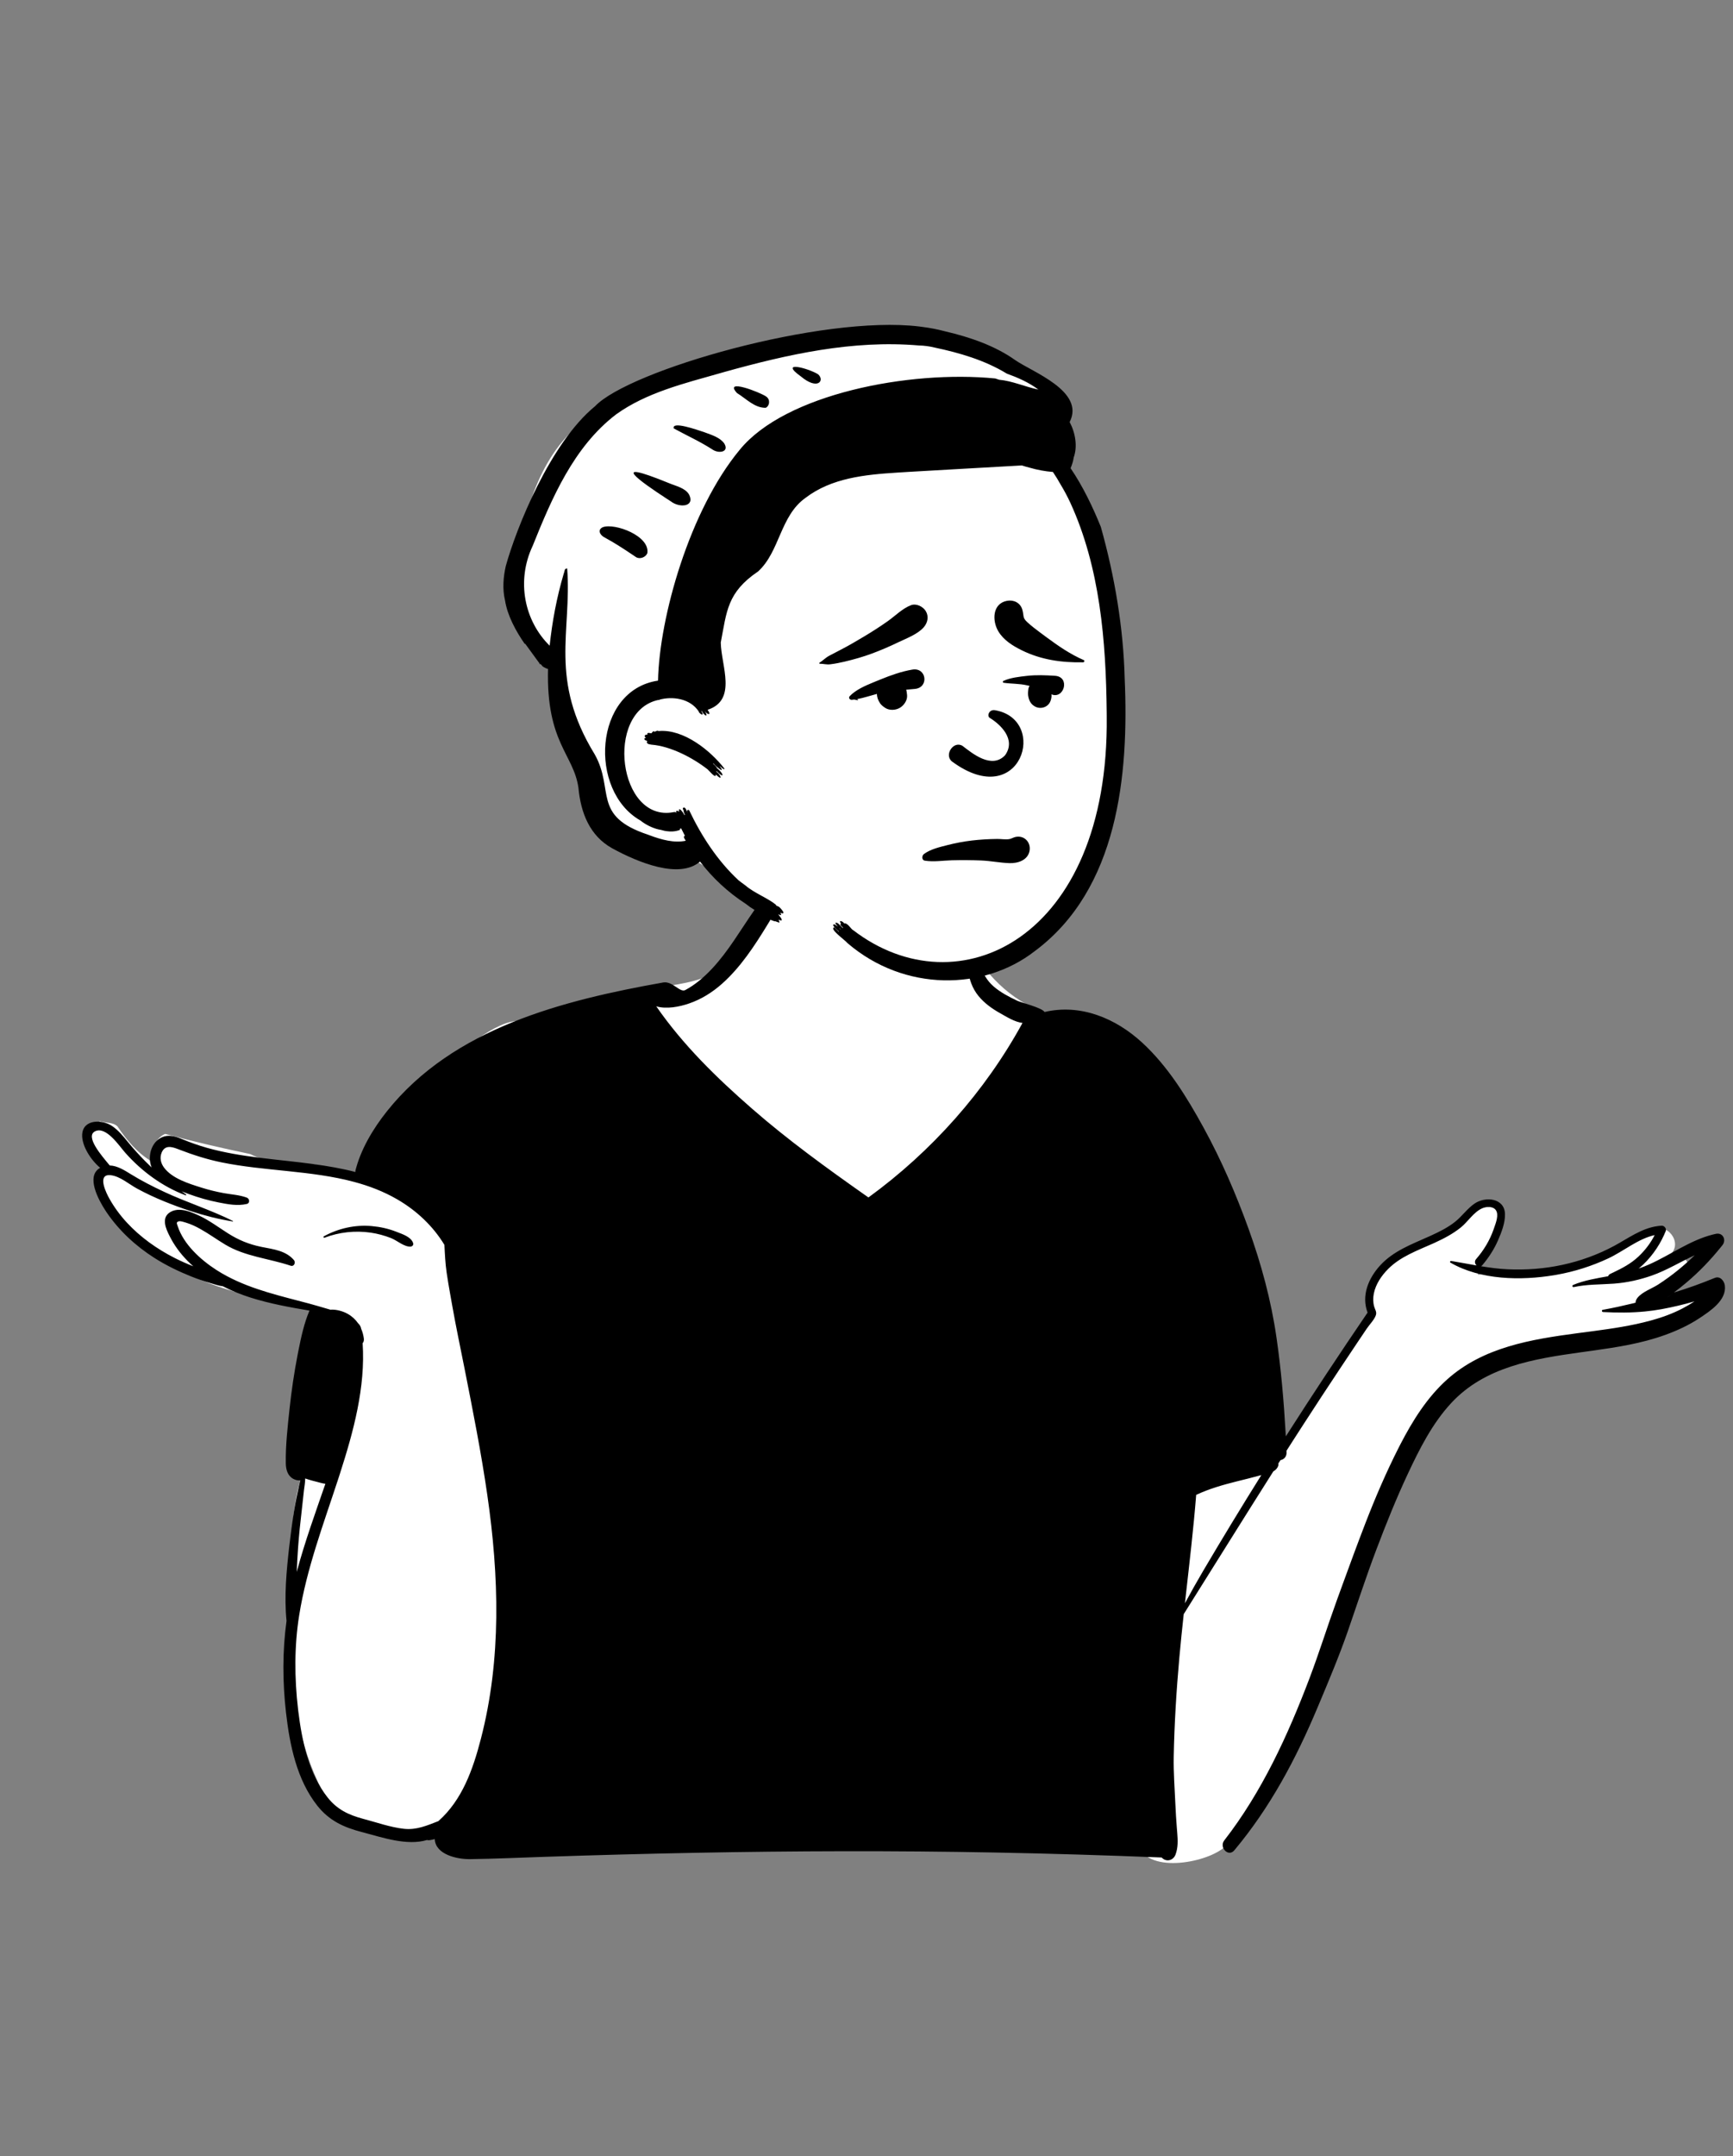 <svg width="185" height="230" viewBox="0 0 185 230" fill="none" xmlns="http://www.w3.org/2000/svg">
<rect x="0" y="0" width="185" height="230" fill="#808080" stroke="none"/>
<path fill-rule="evenodd" clip-rule="evenodd" d="M175.215 138.384C176.757 137.581 178.262 136.71 179.744 135.803C180.788 135.18 179.864 133.613 178.793 134.18C178.246 134.469 177.701 134.762 177.154 135.05C177.585 134.68 177.984 134.278 178.342 133.839L178.317 133.815C179.696 132.583 177.924 130.258 176.356 131.27C174.972 132.27 173.576 133.29 171.988 133.948C168.699 135.338 165.07 135.568 161.54 135.608C160.248 135.512 159.014 135.735 157.76 135.983C158.252 134.018 159.482 132.534 160.134 130.631C160.616 128.709 157.833 127.4 156.846 129.247C156.604 129.701 156.373 130.16 156.148 130.621C154.016 132.554 150.456 132.383 148.306 134.458C147.082 135.542 146.482 137.012 146.246 138.487C146.085 139.489 146.335 140.493 145.727 141.38C142.789 145.523 138.146 152.07 135.789 156.628C134.119 145.796 129.662 132.398 125.057 122.494C123.534 119.326 121.792 116.231 119.506 113.546C119.765 112.65 118.85 111.061 118.268 111.55C116.477 109.37 113.312 108.805 110.766 107.721C107.33 106.257 104.479 103.213 103.078 99.753C101.277 93.165 96.845 92.328 90.697 92.619C84.814 92.612 80.461 95.12 79.177 101.089C76.57 105.62 70.412 104.87 65.982 106.07C62.736 106.809 59.585 107.952 56.59 109.403C53.259 106.254 41.329 119.471 40.245 122.872C40.883 122.995 41.518 123.144 42.147 123.325C42.706 123.486 42.471 124.329 41.907 124.194C41.204 124.026 40.496 123.91 39.786 123.83C39.764 123.898 39.745 123.965 39.731 124.031C39.651 124.026 39.572 124.019 39.492 124.014C39.669 124.106 39.839 124.212 40.005 124.349C40.406 124.681 39.884 125.322 39.458 125.057C39.056 124.758 38.53 124.805 38.049 124.705C38.02 125.692 34.487 124.588 33.938 124.261C31.499 123.956 28.989 124.283 26.712 123.11C23.682 122.474 20.629 121.771 17.634 120.961C16.84 121.269 16.095 122.372 16.725 123.181C17.079 123.549 16.624 124.151 16.178 123.889C14.681 123.011 13.524 121.641 12.543 120.164C12.081 119.7 11.261 119.8 10.641 119.607C10.558 119.756 10.509 119.921 10.51 120.091C7.878 120.523 9.755 123.388 11.078 124.281C10.376 124.736 10.35 125.628 10.411 126.373C10.262 126.639 10.213 126.967 10.342 127.265C10.837 128.402 11.908 129.359 12.721 130.28C13.62 131.297 14.421 132.32 15.515 133.144C19.683 136.311 24.712 138.081 29.872 138.774C31.704 139.054 34.339 139.483 35.474 141.027C35.195 142.86 34.684 144.617 34.221 146.404C33.572 148.776 33.617 151.26 33.608 153.678C33.517 153.605 33.343 153.62 33.318 153.758C33.167 154.761 33.054 155.786 32.443 156.628C31.907 158.194 31.551 159.865 31.35 161.51C30.548 169.311 30.356 177.342 32.166 185.022C32.864 187.871 34 190.578 35.547 193.072C36.009 193.815 36.75 194.033 37.416 193.887C39.646 195.041 42.454 195.411 44.857 195.118C53.049 192.807 50.195 198.373 61.68 196.668C81.506 194.151 101.542 199.098 121.325 196.193C121.813 199.945 128.191 198.869 130.407 197.283C137.05 192.36 140.349 176.775 143.683 168.869C145.975 162.638 149.812 151.601 154.838 147.42C156.345 146.245 158.166 145.626 159.989 145.127C166.791 143.38 173.619 141.728 180.434 140.029C181.59 139.746 181.382 137.781 180.147 137.907C178.506 138.075 176.861 138.226 175.215 138.384Z" fill="white"/>
<path fill-rule="evenodd" clip-rule="evenodd" d="M23.791 137.215C23.331 137.158 22.879 136.994 22.431 136.865C21.746 136.666 21.074 136.433 20.414 136.168C19.05 135.623 17.727 134.98 16.486 134.192C14.483 132.918 12.713 131.286 11.377 129.32L11.286 129.183C10.524 128.026 9.117 125.456 10.694 124.578C9.678 123.732 8.718 122.212 8.772 121.038C8.848 119.379 10.89 119.402 11.945 120.105C12.636 120.566 13.154 121.211 13.673 121.846C14.248 122.551 14.862 123.223 15.5 123.87C15.67 124.041 15.841 124.208 16.015 124.373L16.19 124.537C16.163 124.473 16.139 124.407 16.117 124.339C15.765 123.245 16.185 121.822 17.283 121.321C17.954 121.014 18.651 121.201 19.302 121.462L19.402 121.502C20.278 121.864 21.165 122.183 22.077 122.44C25.795 123.486 29.676 123.66 33.485 124.182C34.953 124.384 36.448 124.639 37.908 125.014C38.465 122.657 39.83 120.398 41.311 118.539C48.404 109.646 60.102 106.707 70.803 104.805C71.778 104.632 72.587 105.92 73.154 105.615C74.23 105.039 75.177 104.223 76.008 103.336C77.78 101.444 79.037 99.219 80.513 97.111C81.243 96.07 82.923 97.002 82.246 98.12L81.914 98.666C80.548 100.903 79.035 103.209 77.075 104.944C76.034 105.866 74.878 106.593 73.556 107.048C72.555 107.392 71.151 107.681 70.055 107.348L69.923 107.157C69.967 107.221 70.011 107.284 70.055 107.348C72.915 111.478 76.503 114.974 80.285 118.273C84.101 121.602 88.219 124.582 92.361 127.496L92.706 127.739C99.454 122.833 105.155 116.434 109.154 109.123C108.316 109.022 107.487 108.487 106.77 108.088C105.908 107.605 105.096 107.028 104.464 106.26C103.087 104.587 103.266 102.431 103.017 100.401C103.002 100.275 103.169 100.244 103.246 100.307C103.993 100.925 104.255 101.938 104.566 102.812C104.91 103.774 105.298 104.567 106.085 105.243C106.818 105.873 107.712 106.337 108.581 106.749C109.029 106.961 111.252 107.505 111.506 107.956C115.347 107.057 119.089 108.61 121.936 111.229C124.686 113.76 126.705 117.051 128.487 120.299C130.388 123.765 131.946 127.377 133.289 131.091C134.649 134.86 135.693 138.711 136.266 142.678C136.75 146.022 137.047 149.419 137.239 152.801L137.263 153.223C140.105 148.778 143.017 144.379 145.99 140.019C145.314 138.22 146.062 136.384 147.328 134.994C148.731 133.457 150.672 132.743 152.528 131.911L152.772 131.801C153.666 131.395 154.558 130.947 155.33 130.337C156.074 129.749 156.62 128.939 157.403 128.398C158.541 127.608 160.606 127.776 160.659 129.5C160.686 130.447 160.278 131.485 159.905 132.336C159.482 133.298 158.912 134.169 158.234 134.97C158.203 135.008 158.169 135.037 158.134 135.061L158.108 135.077C159.044 135.232 159.988 135.356 160.95 135.4C162.89 135.488 164.851 135.346 166.751 134.937C168.696 134.52 170.58 133.842 172.33 132.897C173.824 132.09 175.209 131.046 176.907 130.8C177.064 130.776 177.222 130.761 177.384 130.752C177.655 130.737 177.926 131.055 177.819 131.322C177.761 131.469 177.699 131.614 177.631 131.761C177.044 133.05 176.144 134.3 175.021 135.249L174.934 135.322C175.33 135.185 175.72 135.032 176.103 134.859C178.36 133.847 180.407 132.316 182.826 131.701C182.94 131.671 183.056 131.644 183.172 131.619C183.92 131.458 184.315 132.268 183.875 132.824C183.804 132.914 183.734 133.002 183.66 133.091C182.581 134.426 181.39 135.665 180.077 136.778C179.627 137.159 179.164 137.529 178.691 137.881C178.492 138.031 178.291 138.177 178.089 138.321L177.989 138.391C178.226 138.225 178.459 138.055 178.691 137.881C180.172 137.434 181.632 136.904 183.061 136.318C183.628 136.085 184.069 136.658 184.13 137.129C184.331 138.708 182.573 139.85 181.429 140.609C180.282 141.371 179.019 141.95 177.726 142.415C175.24 143.311 172.629 143.717 170.022 144.082L168.755 144.257C163.743 144.956 158.508 145.791 154.912 149.678C152.896 151.857 151.533 154.563 150.285 157.226C149.038 159.887 147.944 162.617 146.905 165.363C145.829 168.204 144.891 171.098 143.895 173.968C142.98 176.604 141.886 179.206 140.804 181.781L140.633 182.187C138.334 187.661 135.589 192.816 131.762 197.386C131.132 198.14 130.112 197.069 130.695 196.322C134.698 191.179 137.482 185.11 139.781 179.056C140.827 176.302 141.703 173.481 142.709 170.711L143.307 169.066C144.106 166.873 144.912 164.682 145.752 162.506C146.817 159.753 147.986 157.033 149.324 154.401L149.466 154.124C150.777 151.585 152.333 149.083 154.475 147.162C158.332 143.703 163.463 142.873 168.424 142.215L169.985 142.01C172.082 141.732 174.186 141.426 176.225 140.867C177.402 140.546 178.552 140.135 179.633 139.567C180.064 139.342 180.484 139.095 180.89 138.825C179.731 139.164 178.555 139.441 177.359 139.659C176.773 139.765 176.194 139.845 175.616 139.901C174.127 140.048 172.65 140.042 171.125 139.962C170.996 139.954 170.954 139.752 171.092 139.727C172.154 139.538 173.217 139.303 174.276 139.048L174.594 138.97C174.6 138.795 174.669 138.609 174.813 138.432C175.34 137.793 176.341 137.465 177.035 137.014C177.762 136.541 178.467 136.031 179.138 135.485C179.752 134.986 180.342 134.457 180.91 133.905L181.08 133.739C181.023 133.794 180.967 133.85 180.91 133.905C179.377 134.611 177.925 135.515 176.325 136.073C175.053 136.519 173.719 136.819 172.373 136.925L172.29 136.932L172.206 136.937C170.802 137.038 169.388 136.997 168.005 137.301C167.85 137.335 167.802 137.128 167.94 137.069C169.149 136.568 170.406 136.375 171.676 136.141C171.703 136.042 171.773 135.953 171.893 135.896L172.218 135.742C173.186 135.278 174.088 134.81 174.893 134.058C175.604 133.394 176.195 132.617 176.639 131.755C174.862 132.144 173.301 133.487 171.684 134.241C169.923 135.065 168.059 135.656 166.144 135.992L165.926 136.03C162.348 136.625 158.045 136.549 154.84 134.694C154.737 134.634 154.811 134.498 154.917 134.514C155.826 134.663 156.726 134.838 157.626 134.994C157.45 134.834 157.372 134.546 157.575 134.315C158.383 133.391 159.023 132.336 159.431 131.181L159.51 130.955C159.698 130.419 160.016 129.587 159.691 129.104C159.381 128.644 158.651 128.707 158.215 128.902C157.307 129.31 156.703 130.329 155.939 130.944C155.105 131.616 154.156 132.114 153.185 132.559L152.98 132.652C151.301 133.405 149.507 134.039 148.186 135.368C147.476 136.082 146.865 136.975 146.66 137.976C146.567 138.435 146.567 138.907 146.69 139.362C146.788 139.718 146.993 139.937 146.875 140.298C146.722 140.765 146.178 141.323 145.898 141.738C145.573 142.219 145.25 142.7 144.926 143.182C144.28 144.145 143.637 145.111 142.995 146.076C141.709 148.008 140.437 149.95 139.176 151.897C138.765 152.531 138.356 153.166 137.948 153.802L137.338 154.755L137.015 155.258L136.465 156.12C136.484 156.2 136.483 156.284 136.457 156.358C136.363 156.624 136.188 156.806 135.969 156.938L135.93 156.961C132.718 162.021 129.557 167.115 126.364 172.188C126.194 173.736 126.035 175.286 125.896 176.836C125.582 180.343 125.366 183.86 125.297 187.381C125.264 189.086 125.401 190.801 125.475 192.503C125.511 193.316 125.56 194.128 125.625 194.939L125.672 195.515C125.736 196.305 125.772 197.09 125.487 197.843C125.234 198.505 124.463 198.653 124.007 198.149C118.057 197.911 112.102 197.729 106.147 197.617C95.488 197.413 84.825 197.444 74.164 197.65C68.81 197.753 63.454 197.899 58.101 198.079C55.464 198.166 52.825 198.289 50.187 198.325C48.765 198.344 46.527 197.828 46.413 196.234L46.41 196.185C46.232 196.233 46.048 196.272 45.86 196.301C45.777 196.314 45.696 196.31 45.622 196.293L45.585 196.283C43.466 196.927 40.785 196.008 38.771 195.473L38.605 195.429C36.683 194.929 35.138 194.215 33.878 192.628C31.673 189.848 30.921 186.115 30.529 182.675C30.162 179.437 30.141 176.14 30.588 172.908C30.324 170.275 30.582 167.558 30.881 164.939C31.029 163.645 31.202 162.351 31.41 161.064C31.526 160.345 31.678 159.634 31.833 158.925C31.895 158.641 31.946 158.336 32.025 158.041L32.06 157.915C31.819 157.946 31.556 157.894 31.301 157.755C30.696 157.423 30.52 156.752 30.509 156.11C30.476 154.175 30.708 152.184 30.913 150.26C31.119 148.34 31.402 146.412 31.772 144.516L31.868 144.027C32.149 142.608 32.47 141.144 33.035 139.811C30.911 139.451 28.794 139.068 26.733 138.417C25.727 138.097 24.737 137.7 23.791 137.215ZM134.649 157.357C134.616 157.364 134.585 157.373 134.553 157.382C133.704 157.619 132.846 157.82 131.991 158.037C130.513 158.407 129.068 158.821 127.694 159.465C127.406 163.087 126.979 166.697 126.573 170.309L126.492 171.031C127.115 169.879 127.754 168.735 128.421 167.606C130.451 164.162 132.528 160.746 134.649 157.357ZM32.578 157.716C32.582 158.146 32.492 158.593 32.444 159.007C32.365 159.679 32.302 160.355 32.222 161.027C32.06 162.377 31.922 163.729 31.821 165.085C31.756 165.951 31.714 166.82 31.676 167.688C32.53 164.509 33.66 161.399 34.735 158.284C34.555 158.265 34.372 158.221 34.182 158.171L33.863 158.086C33.675 158.037 33.065 157.888 32.578 157.716ZM137.338 154.755L137.344 154.898C137.366 155.403 137.062 155.689 136.694 155.762C136.907 155.426 137.123 155.09 137.338 154.755ZM39.675 130.792C40.574 130.872 41.454 131.062 42.294 131.392L42.375 131.424C42.997 131.663 43.905 131.963 44.108 132.624C44.165 132.812 44.012 132.966 43.836 132.981C43.161 133.035 42.367 132.315 41.742 132.072C41.047 131.802 40.318 131.601 39.58 131.494C37.923 131.253 36.195 131.436 34.636 132.037C34.544 132.073 34.486 131.928 34.569 131.884C36.141 131.032 37.888 130.635 39.675 130.792ZM20.632 135.083C20.528 134.991 20.424 134.895 20.322 134.8C19.515 134.039 18.8 133.151 18.271 132.175L18.132 131.91C17.701 131.079 17.171 129.894 18.184 129.295C18.789 128.936 19.518 129.026 20.192 129.244C20.236 129.257 20.28 129.272 20.323 129.287C20.624 129.392 20.915 129.518 21.174 129.638C22.298 130.153 23.29 130.902 24.329 131.562C25.454 132.278 26.565 132.735 27.864 133.003L27.987 133.028C29.206 133.268 30.527 133.422 31.378 134.421C31.592 134.674 31.396 135.146 31.027 135.021C28.676 134.231 26.188 134.057 24.029 132.759C23.135 132.222 22.289 131.605 21.375 131.097C20.891 130.826 20.39 130.59 19.857 130.428L19.566 130.342C19.395 130.293 19.191 130.244 19.054 130.293C18.794 130.383 18.877 130.522 18.957 130.764L18.965 130.789C19.599 132.743 21.405 134.378 23.079 135.46C23.463 135.709 23.856 135.937 24.256 136.148C26.967 137.588 30 138.258 32.978 139.054C32.978 139.054 34.7 139.533 35.271 139.713C35.906 139.66 36.63 139.884 37.109 140.151C37.574 140.411 37.949 140.759 38.232 141.168C38.232 141.168 38.504 141.395 38.554 141.746C38.697 142.072 38.793 142.423 38.841 142.789C38.868 143.003 38.814 143.168 38.712 143.285C39.02 147.995 37.743 152.679 36.304 157.155L36.162 157.596L36.07 157.876C34.518 162.621 32.737 167.333 31.943 172.281C31.411 175.586 31.428 179.007 31.818 182.327L31.845 182.556C32.229 185.695 32.968 189.216 34.971 191.743C35.993 193.032 37.203 193.605 38.751 194.02L38.835 194.043C40.235 194.41 41.68 194.931 43.124 195.089C44.464 195.234 45.586 194.738 46.792 194.272L46.794 194.271C49.333 192.031 50.486 188.769 51.338 185.477C53.546 176.959 53.272 168.116 52.02 159.472C51.367 154.956 50.479 150.479 49.593 146.004C49.151 143.767 48.674 141.534 48.278 139.29L48.043 137.969C47.913 137.235 47.788 136.501 47.68 135.763C47.536 134.771 47.492 133.796 47.442 132.798C46.226 130.789 44.461 129.134 42.415 127.947C40.95 127.097 39.4 126.507 37.8 126.08C33.225 124.851 28.238 124.938 23.635 123.993C22.088 123.675 20.621 123.205 19.154 122.64L18.953 122.563C18.281 122.302 17.594 122.156 17.26 122.947C17.022 123.51 17.164 124.095 17.52 124.567C18.395 125.726 20.153 126.263 21.476 126.68C22.273 126.932 23.085 127.131 23.907 127.28C24.729 127.428 25.554 127.466 26.343 127.755C26.647 127.866 26.707 128.348 26.343 128.433C25.343 128.666 24.338 128.467 23.344 128.273C22.253 128.058 21.178 127.754 20.134 127.368C19.941 127.298 19.741 127.223 19.538 127.144L19.386 127.083C19.544 127.197 19.702 127.31 19.861 127.422C19.903 127.452 19.878 127.532 19.822 127.512C17.366 126.599 15.131 124.951 13.399 123.001L13.313 122.903C12.704 122.207 11.314 120.101 10.143 120.687C9.043 121.238 10.918 123.359 11.63 124.226L11.713 124.327C12.523 124.348 13.307 124.851 13.963 125.256C15.103 125.96 16.294 126.566 17.507 127.133C19.918 128.262 22.479 129.059 24.865 130.246C24.896 130.263 24.872 130.303 24.842 130.299C23.323 130.057 21.821 129.671 20.353 129.193L20.288 129.172L20.222 129.151C19.306 128.851 18.401 128.512 17.511 128.15C16.522 127.748 15.556 127.296 14.618 126.785C13.769 126.323 12.827 125.49 11.842 125.367C11.737 125.353 11.644 125.352 11.562 125.359C10.432 125.454 11.367 127.32 11.683 127.878C12.199 128.795 12.822 129.641 13.537 130.414C14.987 131.983 16.744 133.227 18.645 134.195C19.294 134.525 19.957 134.816 20.632 135.083Z" fill="black"/>
<path fill-rule="evenodd" clip-rule="evenodd" d="M92.846 35.814C99.585 35.814 107.671 39.07 108.358 39.135L108.377 39.136C108.739 39.136 110.152 40.209 112.617 42.356L109.947 47.546L110.163 47.752C111.197 48.74 112.08 49.64 112.777 50.35C118.465 56.147 119.488 78.905 118.147 86.842C116.806 94.778 114.323 102.544 102.763 102.544C91.203 102.544 78.341 95.616 76.36 93.459C75.04 92.02 73.556 91.331 71.909 91.391C71.842 91.306 71.775 91.222 71.708 91.137L71.466 91.103C69.187 90.774 67.555 90.331 66.568 89.775C64.641 88.688 62.523 82.975 62.523 81.716C62.523 80.47 59.359 71.406 59.296 70.447L59.295 70.421C59.295 69.619 55.163 65.933 55.163 64.762C55.163 63.592 54.33 63.663 55.163 59.538L55.405 58.326C56.291 53.934 58.026 46.662 64.641 43.502C71.909 40.029 86.038 35.814 92.846 35.814Z" fill="white"/>
<path fill-rule="evenodd" clip-rule="evenodd" d="M63.519 43.339C67.144 39.504 87.725 33.572 98.137 34.829L98.449 34.87C99.28 34.975 100.099 35.134 100.907 35.35C103.519 35.958 106.218 36.879 108.376 38.416C110.178 39.675 115.863 41.729 114.187 45.021C114.808 46.194 115.04 47.643 114.62 48.799C114.568 49.198 114.444 49.565 114.286 49.946C115.613 51.898 116.664 54.106 117.515 56.206C119.001 61.49 119.926 66.989 120.062 72.381C120.513 82.624 119.386 94.859 110.435 101.483C105.028 105.68 96.558 105.821 90.482 100.617C90.137 100.21 88.515 99.112 89.056 98.92C89.217 99.09 89.383 99.254 89.552 99.417C89.544 99.399 89.542 99.381 89.546 99.361L89.387 99.218C89.088 98.943 88.701 98.543 89.142 98.621C89.162 98.644 89.183 98.663 89.204 98.686C89.297 98.742 89.367 98.79 89.422 98.833L89.451 98.855L89.442 98.846C89.188 98.576 89.036 98.301 89.415 98.477L89.466 98.501C89.634 98.678 89.806 98.848 89.98 99.013C89.978 98.993 89.98 98.974 89.991 98.953L89.828 98.796C89.669 98.641 89.694 98.64 89.771 98.515C89.433 98.043 90.064 98.323 90.108 98.507C90.503 98.414 90.849 99.153 91.103 99.243C102.242 107.778 118.407 100.204 118.145 76.421L118.141 75.955C118.065 68.35 117.423 60.533 114.267 53.649C113.96 52.986 113.616 52.341 113.239 51.717C112.978 51.249 112.7 50.792 112.4 50.348C111.562 50.281 110.734 50.128 109.918 49.891C109.638 49.82 109.361 49.742 109.084 49.651C105.038 49.871 101.082 50.11 97.024 50.337L95.757 50.416C92.32 50.636 88.765 50.989 85.991 53.108C83.27 55.037 83.257 58.841 80.928 60.959C77.606 63.206 77.581 65.233 76.942 68.544C76.989 71.041 78.726 74.668 75.539 75.719C76.076 76.483 75.327 76.116 75.268 75.848C75.262 75.849 75.256 75.851 75.251 75.851C75.73 76.739 75.026 76.18 74.964 75.894C74.926 75.884 74.888 75.857 74.851 75.819C75.334 76.597 74.553 76.053 74.6 75.911C73.667 74.482 71.747 74.26 70.394 74.639C70.377 74.69 70.317 74.694 70.279 74.667C64.525 75.91 66.01 87.783 71.907 86.635C72.159 86.584 72.153 86.705 72.203 86.716C72.067 86.36 72.451 86.505 72.447 86.58L72.47 86.579C72.489 86.577 72.481 86.575 72.495 86.58C72.363 85.851 73.105 86.907 73.046 86.95C73.069 86.937 73.094 86.929 73.117 86.926L73.091 86.857C72.968 86.531 72.979 86.666 72.98 86.479C72.887 86.248 72.88 86.349 72.902 86.198C73.227 85.948 73.323 86.709 73.431 86.764C73.246 86.506 73.393 86.296 73.568 86.436C74.897 89.22 76.612 91.836 78.829 93.897C79.072 94.087 79.317 94.275 79.571 94.452C80.514 95.271 81.961 95.797 82.844 96.522C82.844 96.534 82.838 96.549 82.829 96.564L82.849 96.583L82.87 96.602L83.177 96.749C83.267 96.826 83.348 96.911 83.42 97.005C83.497 97.094 83.565 97.192 83.622 97.295C83.651 97.421 83.588 97.474 83.467 97.42C83.414 97.402 83.362 97.381 83.309 97.361C83.312 97.366 83.313 97.369 83.317 97.372C83.334 97.398 83.451 97.668 83.316 97.624L83.3 97.618C83.226 97.591 83.153 97.561 83.08 97.532C83.166 97.639 83.244 97.754 83.313 97.852C83.387 97.928 83.432 98.018 83.451 98.12C83.447 98.177 83.416 98.201 83.359 98.194C83.271 98.165 83.186 98.135 83.1 98.104L83.124 98.15C83.185 98.269 83.271 98.469 83.118 98.402C82.987 98.362 82.861 98.315 82.734 98.264C82.723 98.285 82.702 98.293 82.66 98.273C82.258 98.131 81.87 97.957 81.498 97.751C81.172 97.514 80.842 97.282 80.514 97.046C80.205 96.862 79.907 96.656 79.623 96.425C77.719 95.199 76.053 93.643 74.731 91.909C72.519 93.817 68.099 91.994 65.364 90.5C62.945 89.165 61.994 86.696 61.748 84.034C61.237 80.45 58.299 79.224 58.504 71.361C58.499 71.362 58.494 71.362 58.488 71.362C58.382 71.331 58.278 71.288 58.18 71.234C58.079 71.186 57.984 71.129 57.895 71.06L57.785 70.909C57.728 70.877 57.677 70.844 57.638 70.811L57.618 70.837C57.553 70.915 57.597 70.798 57.6 70.775L57.41 70.517C56.957 69.901 56.46 69.21 56.056 68.657L56.043 68.679C56.034 68.696 56.029 68.709 56.033 68.714C55.071 67.335 54.166 65.67 53.914 64.058C53.617 62.817 53.733 61.537 53.992 60.387C55.103 56.359 58.741 47.245 63.519 43.339ZM89.643 99.039L89.582 98.985L89.635 99.052C89.663 99.086 89.692 99.117 89.738 99.148C89.735 99.138 89.735 99.127 89.737 99.115C89.706 99.092 89.674 99.066 89.643 99.039ZM98.091 36.853C91.03 36.248 84.085 37.798 77.347 39.675L76.882 39.808C73.051 40.898 69 41.878 65.762 44.211C61.239 47.664 58.903 53.157 56.864 58.23C55.084 61.998 55.994 66.248 58.676 68.879C58.956 66.264 59.431 63.726 60.175 61.208C60.33 60.814 60.213 60.685 60.547 60.634C61.052 67.42 58.564 72.433 63.488 80.475C65.625 84.27 63.151 87.046 69.185 89.043L69.348 89.105C70.605 89.578 71.977 89.951 73.209 89.687L73.098 89.508C72.986 89.324 72.952 89.235 73.115 89.156C73.111 89.147 73.105 89.138 73.099 89.127C72.966 88.878 72.838 88.626 72.716 88.371C72.667 88.388 72.617 88.4 72.566 88.413C72.599 88.475 72.603 88.536 72.51 88.557C72.178 88.671 71.838 88.716 71.489 88.695L71.414 88.689C71.02 88.665 70.772 88.594 70.55 88.527C70.477 88.515 70.403 88.503 70.33 88.488C69.616 88.33 68.86 87.929 68.371 87.531C62.792 84.373 63.369 73.623 70.245 72.607C70.386 65.839 73.616 54.42 78.976 47.971C83.821 42.038 97.049 39.467 106.251 40.374C106.385 40.418 106.52 40.463 106.654 40.508C108.074 40.634 109.427 41.264 110.847 41.557C109.827 40.795 108.67 40.287 107.478 39.856C105.103 38.408 102.38 37.625 99.75 37.072C99.205 36.938 98.652 36.865 98.091 36.853ZM69.93 78.044C70.3 77.844 70.257 78.037 70.343 77.981C73.002 77.765 75.869 80.086 77.356 82.02C77.238 82.142 76.921 81.782 76.865 81.725C76.857 81.732 76.848 81.738 76.839 81.741L76.881 81.799C77.483 82.661 76.289 81.647 76.177 81.438C76.157 81.449 76.138 81.455 76.115 81.45C76.21 81.543 76.499 81.784 76.549 81.956L76.625 82.019C77.348 82.636 77.288 83.1 76.468 82.224C76.487 82.265 76.495 82.302 76.481 82.332L76.509 82.351C76.913 82.632 77.245 83.416 76.401 82.611C76.489 83.199 75.565 82.063 75.536 82.071C73.937 80.821 71.584 79.605 69.579 79.441L69.51 79.433C69.142 79.386 68.968 79.277 69.098 79.038C68.644 78.93 68.751 78.708 68.965 78.715C68.646 78.506 68.933 78.305 69.119 78.383C68.991 78.032 69.502 78.266 69.549 78.217C69.815 77.809 69.886 78.149 69.93 78.044ZM64.356 56.237C65.633 55.771 69.406 57.167 69.104 59.016C68.924 59.44 68.332 59.683 67.916 59.444L67.373 59.08C66.427 58.449 65.575 57.895 64.56 57.345C64.007 57.072 63.77 56.492 64.356 56.237ZM71.623 53.49L71.129 53.17C68.468 51.434 64.704 48.802 71.378 51.525C72.139 51.85 73.149 52.042 73.564 52.764C74.216 54.095 72.501 54.184 71.623 53.49ZM71.922 45.699C71.708 44.891 74.366 45.839 75.14 46.089L75.258 46.133C76.01 46.413 76.873 46.672 77.323 47.319C77.851 48.214 76.783 48.399 76.122 47.995C74.766 47.112 73.28 46.446 71.922 45.699ZM78.681 41.935C77.185 40.307 81.188 41.867 81.788 42.3L81.805 42.313C82.253 42.627 82.162 43.303 81.742 43.502C80.545 43.524 79.665 42.531 78.681 41.935ZM85.488 40.151C83.11 38.448 86.243 39.258 87.331 39.926C88.073 40.578 87.309 41.678 85.488 40.151Z" fill="black"/>
<path fill-rule="evenodd" clip-rule="evenodd" d="M108.389 89.286C109.341 89.065 110.088 89.868 109.901 90.793C109.703 91.772 108.647 92.107 107.762 92.076C106.758 92.042 105.755 91.835 104.746 91.793C103.709 91.751 102.669 91.743 101.632 91.771C100.673 91.797 99.689 91.965 98.737 91.814C98.366 91.755 98.401 91.267 98.643 91.094C99.359 90.579 100.286 90.37 101.13 90.154C101.991 89.934 102.87 89.765 103.753 89.662C104.647 89.558 105.549 89.506 106.45 89.496C106.859 89.491 107.362 89.582 107.762 89.508C107.965 89.471 108.173 89.337 108.389 89.286ZM105.643 76.572C106.78 77.26 108.512 78.866 107.289 80.573C105.849 82.079 103.777 80.353 102.756 79.572C101.809 78.967 100.745 80.523 101.624 81.23C109.003 86.675 111.998 76.752 106.218 75.762C105.582 75.653 105.345 76.359 105.643 76.572ZM97.401 71.429C98.921 71.177 99.187 73.338 97.68 73.489C97.364 73.52 97.05 73.548 96.736 73.575C96.766 73.673 96.787 73.774 96.798 73.877C96.812 73.965 96.823 74.059 96.832 74.165C96.88 74.697 96.502 75.25 96.06 75.507C95.601 75.775 94.942 75.811 94.486 75.507C94.251 75.351 94.016 75.174 93.886 74.915C93.713 74.649 93.618 74.341 93.608 74.025C92.915 74.205 92.209 74.447 91.509 74.576C91.535 74.601 91.56 74.628 91.585 74.657C91.603 74.68 91.578 74.723 91.55 74.702L91.199 74.624C91.091 74.638 90.983 74.65 90.875 74.657L90.878 74.647C90.698 74.644 90.55 74.432 90.711 74.262C91.33 73.61 92.295 73.177 93.175 72.815L94.023 72.469C95.107 72.029 96.251 71.62 97.401 71.429ZM109.633 72.098C110.629 71.984 111.615 72.029 112.612 72.09C114.291 72.192 113.587 74.632 112.239 74.069C112.253 74.158 112.257 74.247 112.247 74.331C112.194 74.76 112.054 75.122 111.659 75.353C111.292 75.566 110.827 75.566 110.46 75.353C110.067 75.124 109.89 74.802 109.79 74.384C109.712 74.06 109.743 73.789 109.788 73.468C109.803 73.361 109.849 73.262 109.914 73.173C109.82 73.15 109.726 73.127 109.632 73.106C108.794 72.916 107.967 72.954 107.132 72.834C107.043 72.821 107.029 72.677 107.106 72.641C107.857 72.289 108.812 72.191 109.633 72.098ZM97.247 64.561C97.822 64.343 98.544 64.706 98.837 65.206C99.17 65.774 99.028 66.429 98.617 66.907C97.987 67.641 96.786 68.092 95.901 68.511L95.83 68.545C94.922 68.982 93.988 69.383 93.042 69.732C92.112 70.076 91.144 70.346 90.179 70.577C89.671 70.699 89.151 70.8 88.632 70.864C88.221 70.914 87.905 70.802 87.512 70.802C87.455 70.802 87.437 70.726 87.484 70.697C87.851 70.467 88.123 70.164 88.523 69.951C88.94 69.73 89.358 69.512 89.778 69.296C90.626 68.86 91.443 68.375 92.262 67.887C93.124 67.372 93.968 66.83 94.788 66.25C95.59 65.682 96.33 64.91 97.247 64.561ZM107.489 64.094C108.207 63.956 108.917 64.294 109.13 65.023C109.333 65.722 109.12 65.871 109.664 66.371C110.097 66.769 110.564 67.125 111.035 67.475L111.728 67.989C112.985 68.916 114.251 69.792 115.696 70.417C115.818 70.47 115.747 70.651 115.631 70.653C113.335 70.697 111.133 70.388 109.061 69.363C108.093 68.884 107.12 68.279 106.559 67.324C105.909 66.217 105.928 64.396 107.489 64.094Z" fill="black"/>
</svg>
